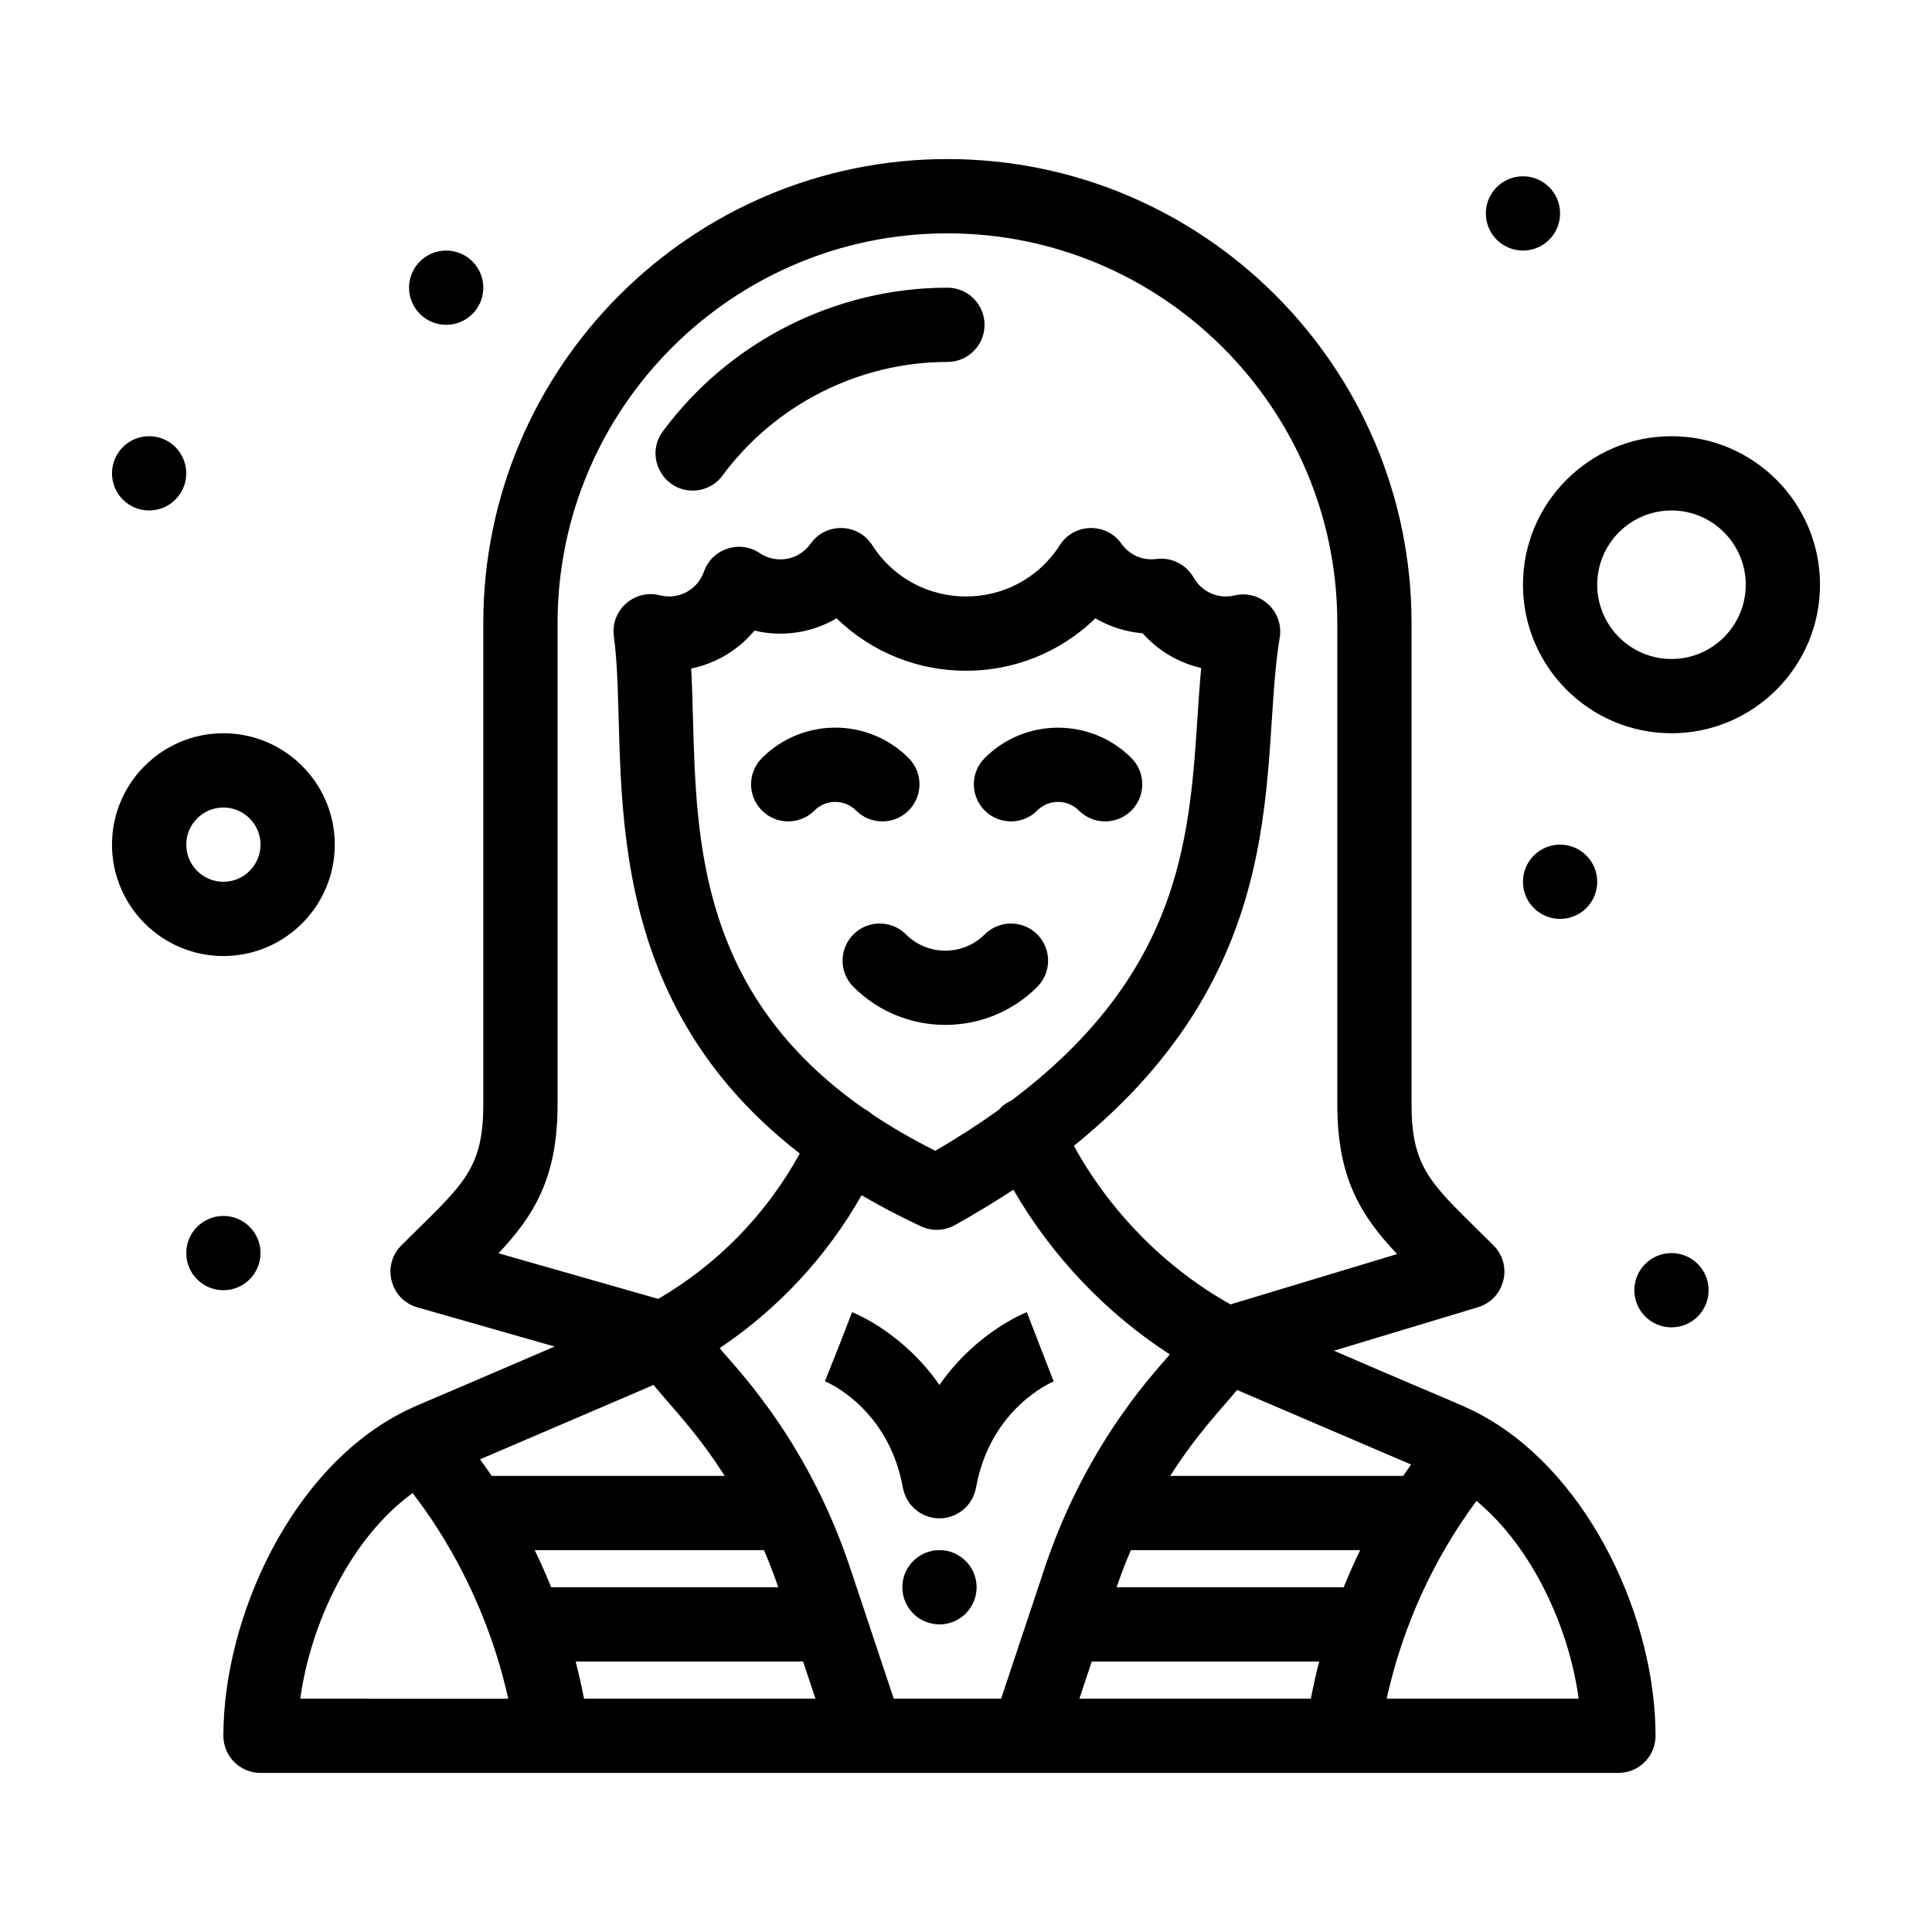 <?xml version="1.0" encoding="UTF-8"?>
<!-- Uploaded to: ICON Repo, www.iconrepo.com, Generator: ICON Repo Mixer Tools -->
<svg fill="#000000" width="800px" height="800px" version="1.1" viewBox="144 144 512 512" xmlns="http://www.w3.org/2000/svg">
 <g>
  <path d="m402.81 564.64c0 5.438-4.406 9.84-9.84 9.84s-9.84-4.402-9.84-9.84c0-5.434 4.406-9.84 9.84-9.84s9.84 4.406 9.84 9.84"/>
  <path d="m404.96 391.62c-5.754 5.754-15.121 5.754-20.875 0-3.844-3.844-10.074-3.844-13.914 0-3.844 3.844-3.844 10.07 0 13.918 13.426 13.426 35.277 13.426 48.707 0 3.844-3.844 3.844-10.074 0-13.918-3.844-3.84-10.074-3.84-13.918 0z"/>
  <path d="m404.96 344.88c-3.844 3.844-3.844 10.074 0 13.918s10.07 3.844 13.918 0c3.047-3.051 7.984-3.051 11.035 0 3.844 3.844 10.07 3.844 13.918 0 3.844-3.844 3.844-10.074 0-13.918-10.723-10.715-28.156-10.715-38.871 0z"/>
  <path d="m384.79 358.8c3.844-3.844 3.844-10.074 0-13.914-10.738-10.742-28.125-10.742-38.867 0-3.844 3.844-3.844 10.074 0 13.914 3.844 3.844 10.074 3.844 13.914 0 3.051-3.051 7.984-3.051 11.031 0 3.848 3.844 10.078 3.844 13.922 0z"/>
  <path d="m213.04 476.08c0 5.434-4.406 9.84-9.84 9.84-5.438 0-9.84-4.406-9.84-9.84 0-5.434 4.402-9.84 9.84-9.84 5.434 0 9.84 4.406 9.84 9.84"/>
  <path d="m193.36 269.44c0 5.434-4.406 9.84-9.84 9.84-5.438 0-9.84-4.406-9.84-9.84s4.402-9.84 9.84-9.84c5.434 0 9.84 4.406 9.84 9.84"/>
  <path d="m272.08 220.24c0 5.434-4.406 9.84-9.84 9.84-5.434 0-9.84-4.406-9.84-9.84 0-5.434 4.406-9.84 9.84-9.84 5.434 0 9.84 4.406 9.84 9.84"/>
  <path d="m557.44 200.56c0 5.434-4.402 9.84-9.84 9.84-5.434 0-9.84-4.406-9.84-9.84s4.406-9.84 9.84-9.84c5.438 0 9.84 4.406 9.84 9.84"/>
  <path d="m567.28 377.68c0 5.434-4.402 9.84-9.84 9.84-5.434 0-9.84-4.406-9.84-9.84 0-5.438 4.406-9.84 9.84-9.84 5.438 0 9.84 4.402 9.84 9.84"/>
  <path d="m596.8 485.92c0 5.434-4.406 9.84-9.84 9.84-5.438 0-9.844-4.406-9.844-9.84s4.406-9.84 9.844-9.84c5.434 0 9.84 4.406 9.84 9.84"/>
  <path d="m423.23 510.09-7.113-18.348c-0.762 0.297-13.496 5.406-23.152 19.285-9.656-13.879-22.387-18.992-23.152-19.285l-3.559 9.172-3.644 9.141c0.688 0.281 16.871 7.152 20.668 28.219 0.066 0.363 0.23 1.02 0.406 1.516 0.188 0.535 0.453 1.121 0.734 1.617 0.383 0.672 0.883 1.324 1.039 1.488 0.402 0.477 0.938 1.004 1.613 1.508 0.531 0.398 1.055 0.711 1.539 0.949 0.461 0.227 1.012 0.457 1.672 0.648 1.781 0.504 3.648 0.523 5.574-0.066 1.238-0.387 2.367-0.992 3.328-1.777 1.043-0.855 1.848-1.852 2.438-2.965 0.512-0.957 0.855-1.996 1.023-2.91 3.797-21.066 19.98-27.934 20.668-28.219z"/>
  <path d="m537.98 519.77c-5.699-3.277-6.773-3.227-40.465-17.82l38.168-11.527c7.09-2.141 9.387-11.105 4.113-16.379-1.578-1.578-3.086-3.062-4.527-4.477-12.508-12.297-17.191-16.898-17.191-32.844v-127.57c0-67.824-55.18-123-123-123-67.824 0-123 55.18-123 123v127.57c0 17.891-5.969 21.578-21.719 37.324-5.297 5.297-2.953 14.359 4.254 16.418l36.371 10.387c-41.781 17.98-34.766 14.797-39.336 16.949-30.387 14.855-48.449 54.918-48.449 86.203 0 5.434 4.406 9.84 9.84 9.84 133.45 0.004 146.47 0 160.64 0 0.023 0 0.047 0.004 0.074 0.004 0.023 0 0.047-0.004 0.074-0.004h199.07c5.434 0 9.84-4.406 9.84-9.84 0-30.68-17.039-68.254-44.762-84.234zm-107.93 74.391 3.281-9.84h60.27c-0.84 3.254-1.578 6.535-2.215 9.84zm-49.199 0c-2.019-6.062 1.008 3.027-11.559-34.672-11.801-35.398-31.965-54.648-34.562-58.238 15.477-10.375 28.344-24.203 37.605-40.508 4.871 2.859 10.102 5.621 15.75 8.254 2.863 1.332 6.184 1.215 8.945-0.32 5.551-3.09 10.711-6.223 15.531-9.387 10.102 17.531 24.648 32.801 41.441 43.629-1.895 2.637-21.625 22.023-33.137 56.57l-11.555 34.672zm-82.082 0c-0.633-3.305-1.371-6.586-2.215-9.84h60.27l3.281 9.84zm18.402-83.148c5.234 6.348 11.492 12.551 18.875 24.113h-61.746c-1.004-1.477-2.031-2.941-3.09-4.387 46.793-20.07 43.391-18.57 45.961-19.727zm29.289 43.789c1.383 3.219 2.648 6.5 3.793 9.84h-60.188c-1.344-3.328-2.793-6.613-4.363-9.84zm65.66-119.21c-1.355 0.613-2.469 1.398-3.473 2.559-5.07 3.637-10.645 7.246-16.781 10.824-6.164-3.086-11.715-6.324-16.738-9.688-0.641-0.586-1.375-1.086-2.18-1.492-43.305-30.273-44.406-70.355-45.305-103.43-0.121-4.547-0.242-8.965-0.473-13.199 6.602-1.352 12.512-4.926 16.777-10.043 7.391 1.758 15.176 0.602 21.766-3.266 19.02 18.539 49.547 18.543 68.566 0 3.793 2.227 8.07 3.602 12.523 3.969 4.09 4.606 9.527 7.824 15.516 9.195-3.231 35.574 0.617 76.242-50.199 114.57zm103.74 99.535h-61.746c7.25-11.352 13.457-17.578 17.727-22.77l46.113 19.762c-0.715 0.996-1.41 2-2.094 3.008zm-15.77 29.52h-60.184c1.141-3.34 2.406-6.621 3.793-9.84h60.758c-1.57 3.231-3.023 6.516-4.367 9.84zm-208.33-127.92v-127.57c0-56.973 46.348-103.32 103.32-103.32s103.32 46.348 103.32 103.32v127.57c0 19.582 6.336 29.547 15.852 39.613l-44.137 13.332c-17.086-9.492-31.922-24.488-41.527-42.016 59.348-47.949 48.984-101.46 54.547-134.66 1.156-6.914-5.109-12.824-11.977-11.199-4.5 1.07-8.785-1.09-10.844-4.738-1.969-3.488-5.863-5.441-9.832-4.922-3.801 0.488-7.219-1.133-9.305-4.066-4.019-5.664-12.539-5.496-16.309 0.383-11.648 18.172-38.102 18.148-49.734 0-3.762-5.867-12.273-6.066-16.309-0.383-3.254 4.59-9.281 5.34-13.496 2.504-5.34-3.59-12.645-1.164-14.773 4.914-1.609 4.59-6.496 7.59-11.699 6.266-6.754-1.711-13.109 3.949-12.176 10.859 4.25 31.383-7.832 92.809 49.266 137.08-8.809 16.059-21.746 29.328-37.504 38.527l-42.336-12.09c9.402-10 15.652-19.961 15.652-39.41zm-38.41 102.95c0.711 1.191 18.121 21.738 25.332 54.496l-55.105-0.004c2.746-20.094 13.477-42.676 29.773-54.492zm258.13 54.492c4.16-18.902 12.27-36.824 23.793-52.418 14.793 12.254 24.5 33.445 27.094 52.418z"/>
  <path d="m327.56 274.01c3.016 0 5.992-1.383 7.922-3.992 13.922-18.844 36.199-30.098 59.594-30.098 5.434 0 9.84-4.406 9.84-9.84 0-5.434-4.406-9.84-9.84-9.84-29.613 0-57.809 14.238-75.422 38.086-4.84 6.551-0.039 15.684 7.906 15.684z"/>
  <path d="m232.72 367.84c0-16.277-13.242-29.52-29.52-29.52-16.277 0-29.52 13.242-29.52 29.52s13.242 29.52 29.52 29.52c16.277 0 29.52-13.242 29.52-29.52zm-39.359 0c0-5.426 4.414-9.84 9.84-9.84s9.84 4.414 9.84 9.84-4.414 9.84-9.84 9.84-9.84-4.414-9.84-9.84z"/>
  <path d="m586.96 259.6c-21.703 0-39.359 17.656-39.359 39.359 0 21.703 17.656 39.359 39.359 39.359 21.703 0 39.359-17.656 39.359-39.359 0-21.703-17.656-39.359-39.359-39.359zm0 59.039c-10.852 0-19.68-8.828-19.68-19.68 0-10.852 8.828-19.68 19.68-19.68 10.852 0 19.68 8.828 19.68 19.68 0 10.852-8.828 19.68-19.68 19.68z"/>
 </g>
</svg>